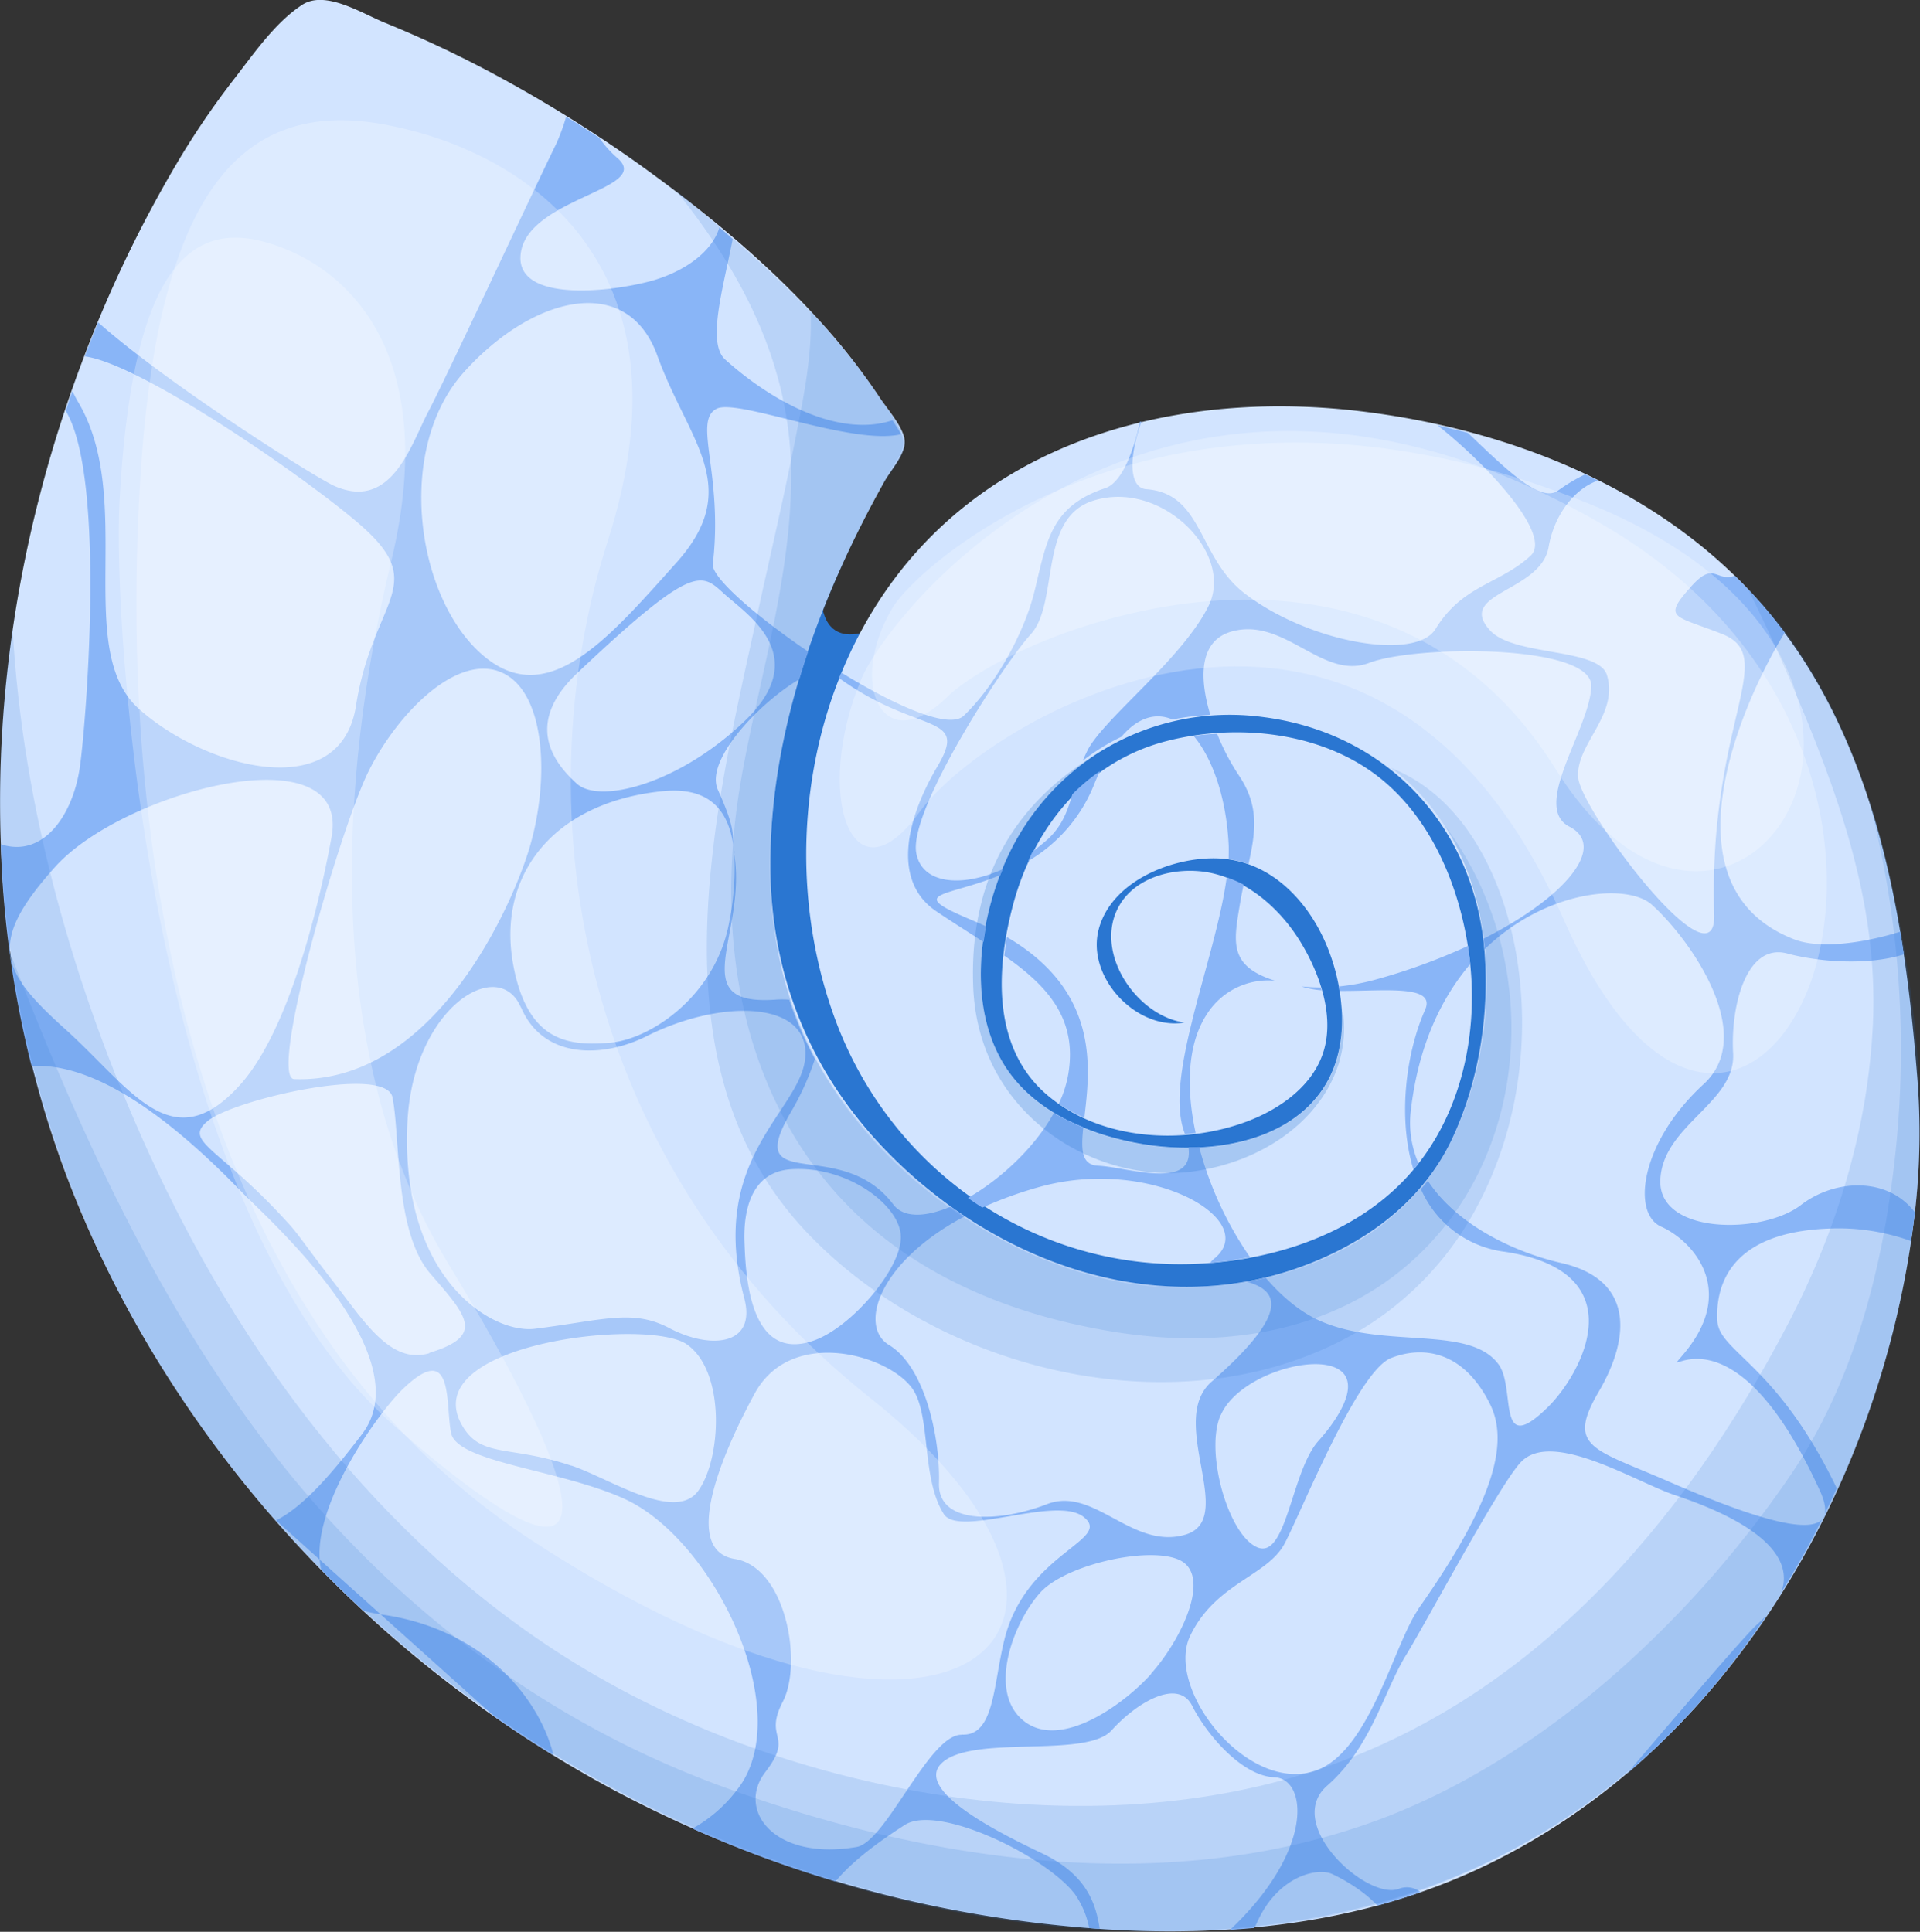 <?xml version="1.0" encoding="UTF-8"?> <svg xmlns="http://www.w3.org/2000/svg" viewBox="0 0 498.09 501.23"><rect x="0" y="0" width="498.09" height="501.23" fill="#333333" stroke="none"/> <defs> <style>.cls-1,.cls-4,.cls-5{fill:#2a76d1;}.cls-2{fill:#d2e4ff;}.cls-3{fill:#89b5f7;}.cls-4{opacity:0.15;}.cls-5,.cls-6{opacity:0.25;}.cls-6{fill:#fff;}</style> </defs> <g id="Слой_2" data-name="Слой 2"> <g id="_лой_2" data-name="—лой_2"> <path class="cls-1" d="M213,150.88c-1.28,21.78,15.8,11.1,15.8,11.1s86.27-3.41,120.86,13.67,74.31,84.13,34.16,127.69-129.8,53.3-173,9.4S213,150.88,213,150.88Z"></path> <path class="cls-2" d="M496.77,314.58c-8.08,69.86-48.45,140.57-114,170.68-34.85,16-74.05,18.24-111.7,13.91a312.5,312.5,0,0,1-112.36-35C97.54,431.21,47.13,377.23,20.4,313-8.75,242.89-5.08,163.37,21.59,93.09A324.85,324.85,0,0,1,45.68,42.7a210.4,210.4,0,0,1,15-22.13C65.71,14.08,71.35,5.87,78.32,1.3c6-4,15.49,2.14,21.5,4.59q13.28,5.42,26,12.1a348.78,348.78,0,0,1,46.51,29.42c14.13,10.51,27.63,22,39.53,35a168,168,0,0,1,16.45,20.88c1.82,2.77,6,7.51,6.36,10.86.39,3.54-3.49,7.65-5.19,10.69-16.86,30.13-29.7,64.75-29.64,99.68.05,35.12,15.69,64.48,43.3,85.89s63.88,30.64,97.21,17.19c15.58-6.29,29.07-16.69,36.33-32.1,6.88-14.59,9.62-31.8,8.5-47.84C382.87,214.93,360.07,190,327.25,186a63.91,63.91,0,0,0-41.58,8.87l-.23.13a64.46,64.46,0,0,0-26,32c-5.67,14.79-7.73,33.84.4,48.16,7.46,13.15,23,19.53,37.28,21.79,15.44,2.43,35.47.09,45.4-13.5,4.25-5.82,5.82-12.92,5.61-20.06a51.51,51.51,0,0,0-3-15.59c-4.58-12.94-15-24.72-29.53-25.09-11.7-.3-27.3,6-30.57,18.41s9.75,26.27,22.24,24.2c-12.65-1.8-23.83-18.57-16.83-30.48,4.76-8.11,16.29-10.29,24.78-8.09,9.37,2.41,17.16,9.49,22.13,17.6,4.83,7.87,8.75,18.67,6.17,27.91s-11.28,15.4-19.95,18.69c-16.59,6.25-38.12,5-52-6.92-14.25-12.23-13.18-32.55-8.8-49.12,5.31-20.1,19-37.21,39.71-42.59,17.13-4.45,37.62-2.75,52.52,7.34,16.26,11,24.4,31.46,26.39,50.33,2.07,19.72-2.86,40.95-16.66,55.7-13.41,14.34-33.54,21-52.73,22.14-42.18,2.6-80.28-23.39-95.08-62.66-15.19-40.32-8.07-89.89,21.06-122.23,28.84-32,73.35-41.16,114.68-36.27,38.24,4.53,77.15,19.66,103.28,48.87,30,33.61,38,79.94,41.39,123.4A179.9,179.9,0,0,1,496.77,314.58Z"></path> <path class="cls-3" d="M82.94,404.67a16.91,16.91,0,0,0,.38,2.61l2.2,2.22c.83.84,1.66,1.67,2.51,2.49s1.68,1.65,2.53,2.46l2.57,2.44,1.09,1h0a28.59,28.59,0,0,0,4.49.94ZM71.22,394.15l.33.38.06,0ZM190.29,219.23c.05.67.11,1.4.26,2.3C190.49,220.74,190.41,220,190.29,219.23Zm0,0c.05.67.11,1.4.26,2.3C190.49,220.74,190.41,220,190.29,219.23Zm0,0c.05.67.11,1.4.26,2.3C190.49,220.74,190.41,220,190.29,219.23ZM315.21,326.39a8.11,8.11,0,0,0-1.25,1.26,94.75,94.75,0,0,0,10.31-1.47,91.41,91.41,0,0,1-13.16-28.48.17.17,0,0,1,0-.07c-.91.05-1.83.08-2.75.09,0,0,0,0,0,.07,1.48,11.21-16,5-23.48,4.67-4.35-.21-4.47-4.08-3.85-10l-.41-.18a70.09,70.09,0,0,1-7.22-3.47c-4.93,8.89-13.65,17-22,21.84l-.26.16c1.21.87,2.46,1.71,3.72,2.5a1.69,1.69,0,0,1,.27-.11,103.13,103.13,0,0,1,14.41-5.2C298.34,299.91,326.92,316.4,315.21,326.39ZM190.29,219.23c.05.67.11,1.4.26,2.3C190.49,220.74,190.41,220,190.29,219.23Zm0,0c.05.67.11,1.4.26,2.3C190.49,220.74,190.41,220,190.29,219.23ZM315.21,326.39a8.11,8.11,0,0,0-1.25,1.26,94.75,94.75,0,0,0,10.31-1.47,91.41,91.41,0,0,1-13.16-28.48.17.17,0,0,1,0-.07c-.91.05-1.83.08-2.75.09,0,0,0,0,0,.07,1.48,11.21-16,5-23.48,4.67-4.35-.21-4.47-4.08-3.85-10l-.41-.18a70.09,70.09,0,0,1-7.22-3.47c-4.93,8.89-13.65,17-22,21.84l-.26.16c1.21.87,2.46,1.71,3.72,2.5a1.69,1.69,0,0,1,.27-.11,103.13,103.13,0,0,1,14.41-5.2C298.34,299.91,326.92,316.4,315.21,326.39ZM190.29,219.23c.05.67.11,1.4.26,2.3C190.49,220.74,190.41,220,190.29,219.23Zm0,0c.05.67.11,1.4.26,2.3C190.49,220.74,190.41,220,190.29,219.23ZM315.21,326.39a8.11,8.11,0,0,0-1.25,1.26,94.75,94.75,0,0,0,10.31-1.47,91.41,91.41,0,0,1-13.16-28.48.17.17,0,0,1,0-.07c-.91.05-1.83.08-2.75.09,0,0,0,0,0,.07,1.48,11.21-16,5-23.48,4.67-4.35-.21-4.47-4.08-3.85-10l-.41-.18a70.09,70.09,0,0,1-7.22-3.47c-4.93,8.89-13.65,17-22,21.84l-.26.16c1.21.87,2.46,1.71,3.72,2.5a1.69,1.69,0,0,1,.27-.11,103.13,103.13,0,0,1,14.41-5.2C298.34,299.91,326.92,316.4,315.21,326.39ZM190.29,219.23c.05.67.11,1.4.26,2.3C190.49,220.74,190.41,220,190.29,219.23Zm0,0c.05.67.11,1.4.26,2.3C190.49,220.74,190.41,220,190.29,219.23ZM315.21,326.39a8.11,8.11,0,0,0-1.25,1.26,94.75,94.75,0,0,0,10.31-1.47,91.41,91.41,0,0,1-13.16-28.48.17.17,0,0,1,0-.07c-.91.05-1.83.08-2.75.09,0,0,0,0,0,.07,1.48,11.21-16,5-23.48,4.67-4.35-.21-4.47-4.08-3.85-10l-.41-.18a70.09,70.09,0,0,1-7.22-3.47c-4.93,8.89-13.65,17-22,21.84l-.26.16c1.21.87,2.46,1.71,3.72,2.5a1.69,1.69,0,0,1,.27-.11,103.13,103.13,0,0,1,14.41-5.2C298.34,299.91,326.92,316.4,315.21,326.39ZM190.29,219.23c.05.67.11,1.4.26,2.3C190.49,220.74,190.41,220,190.29,219.23Zm0,0c.05.67.11,1.4.26,2.3C190.49,220.74,190.41,220,190.29,219.23ZM315.21,326.39a8.11,8.11,0,0,0-1.25,1.26,94.75,94.75,0,0,0,10.31-1.47,91.41,91.41,0,0,1-13.16-28.48.17.17,0,0,1,0-.07c-.91.05-1.83.08-2.75.09,0,0,0,0,0,.07,1.48,11.21-16,5-23.48,4.67-4.35-.21-4.47-4.08-3.85-10l-.41-.18a70.09,70.09,0,0,1-7.22-3.47c-4.93,8.89-13.65,17-22,21.84l-.26.16c1.21.87,2.46,1.71,3.72,2.5a1.69,1.69,0,0,1,.27-.11,103.13,103.13,0,0,1,14.41-5.2C298.34,299.91,326.92,316.4,315.21,326.39ZM190.29,219.23c.05.67.11,1.4.26,2.3C190.49,220.74,190.41,220,190.29,219.23Zm0,0c.05.67.11,1.4.26,2.3C190.49,220.74,190.41,220,190.29,219.23ZM315.21,326.39a8.11,8.11,0,0,0-1.25,1.26,94.75,94.75,0,0,0,10.31-1.47,91.41,91.41,0,0,1-13.16-28.48.17.17,0,0,1,0-.07c-.91.05-1.83.08-2.75.09,0,0,0,0,0,.07,1.48,11.21-16,5-23.48,4.67-4.35-.21-4.47-4.08-3.85-10l-.41-.18a70.09,70.09,0,0,1-7.22-3.47c-4.93,8.89-13.65,17-22,21.84l-.26.16c1.21.87,2.46,1.71,3.72,2.5a1.69,1.69,0,0,1,.27-.11,103.13,103.13,0,0,1,14.41-5.2C298.34,299.91,326.92,316.4,315.21,326.39ZM190.29,219.23c.05.67.11,1.4.26,2.3C190.49,220.74,190.41,220,190.29,219.23Zm0,0c.05.67.11,1.4.26,2.3C190.49,220.74,190.41,220,190.29,219.23ZM315.21,326.39a8.11,8.11,0,0,0-1.25,1.26,94.75,94.75,0,0,0,10.31-1.47,91.41,91.41,0,0,1-13.16-28.48.17.17,0,0,1,0-.07c-.91.05-1.83.08-2.75.09,0,0,0,0,0,.07,1.48,11.21-16,5-23.48,4.67-4.35-.21-4.47-4.08-3.85-10l-.41-.18a70.09,70.09,0,0,1-7.22-3.47c-4.93,8.89-13.65,17-22,21.84l-.26.16c1.21.87,2.46,1.71,3.72,2.5a1.69,1.69,0,0,1,.27-.11,103.13,103.13,0,0,1,14.41-5.2C298.34,299.91,326.92,316.4,315.21,326.39ZM190.29,219.23c.05.67.11,1.4.26,2.3C190.49,220.74,190.41,220,190.29,219.23Zm0,0c.05.67.11,1.4.26,2.3C190.49,220.74,190.41,220,190.29,219.23ZM315.21,326.39a8.11,8.11,0,0,0-1.25,1.26,94.75,94.75,0,0,0,10.31-1.47,91.41,91.41,0,0,1-13.16-28.48.17.17,0,0,1,0-.07c-.91.05-1.83.08-2.75.09,0,0,0,0,0,.07,1.48,11.21-16,5-23.48,4.67-4.35-.21-4.47-4.08-3.85-10l-.41-.18a70.09,70.09,0,0,1-7.22-3.47c-4.93,8.89-13.65,17-22,21.84l-.26.16c1.21.87,2.46,1.71,3.72,2.5a1.69,1.69,0,0,1,.27-.11,103.13,103.13,0,0,1,14.41-5.2C298.34,299.91,326.92,316.4,315.21,326.39ZM190.29,219.23c.05.67.11,1.4.26,2.3C190.49,220.74,190.41,220,190.29,219.23Zm282.37,175c-3,3.26-14.14,1.35-39.92-9.9-19.44-8.47-26.48-8.76-18-23.23s8.84-29.15-9.65-33.39c-12.6-2.88-27.36-10.13-34.67-21.34-.56.71-1.16,1.43-1.8,2.15a27.45,27.45,0,0,0,21.73,16.26c34.44,5.26,20,31.82,11,40.52-13.37,13-8-5.16-12.62-11.33-7.61-10.3-29.6-3.85-46.33-11.27-4.95-2.19-9.73-6.14-14.08-11.2-.78.2-1.57.39-2.37.56h0c-.71.16-1.44.32-2.17.46l-.26.05c7.26,2.13,12.39,7-9.22,25.94-11.71,10.25,6.92,35.72-6.86,39.69s-23.64-12.65-35.8-7.94-28.39,5.53-28.05-5.49-3.35-30-13-35.82c-7.76-4.69-3-21.33,19.62-33.34h0c-1.19-.81-2.37-1.65-3.56-2.53l-.06,0c-6.47,2.75-12.16,3-14.85-.56-13.57-18.08-39.13-2.16-26.71-23.73a72.15,72.15,0,0,0,6.38-14,93.32,93.32,0,0,1-6.67-15.41,22.57,22.57,0,0,0-3.71,0c-23.62,1.59-7.22-16.91-10.55-37.75a70.79,70.79,0,0,1-1.26,17.37c-3.42,19.49-20.65,30.7-30.92,31.54s-21.37.24-25.15-20.16c-4.35-23.45,10.57-42.29,38.81-45.1,10.93-1.07,16.78,3.77,18.26,14-.18-3.24.32-4.79-4-14.39-3.46-7.76,11.12-22.8,21.13-28.64h0c.15-.49.3-1,.46-1.49l.66-2.14c.39-1.2.78-2.39,1.18-3.56h0c-13.58-9.23-25.14-19.28-24.73-22.71,2.75-23.43-5.25-37.13,1-40.3,5.4-2.74,35.29,9.65,47.86,6.61-.57-.95-1.32-2.16-2.25-3.61-13.75,4.55-31-4.63-43.4-15.76-4.79-4.31-.57-18.3,1.94-31.26-1.13-1-2.27-2-3.45-3-2,6.72-9.88,11.88-18.45,14.07-11.25,2.88-33.92,5-33.14-6.73,1-15,34.47-17.17,25.2-25.31a28.16,28.16,0,0,1-4.79-5.34c-2.89-1.9-5.76-3.72-8.57-5.45a52.29,52.29,0,0,1-2.55,7c-6.69,13.68-28.72,61.07-33.19,69.51s-9.48,26.07-24.58,19.22C80.32,123,43.28,99.46,25.47,83.65Q23.7,88,22,92.47c15.12,2,59.79,33.2,72.22,44.37,17,15.3,2.43,18.91-1.87,46.29C88.31,209,53,199.19,36,183.9S35.12,130,20.5,104.7c-.69-1.18-1.26-2.26-1.73-3.25-.58,1.71-1.16,3.42-1.72,5.16C27.62,124,22.23,188.66,20.72,199,19,211.18,11.41,222.73.2,219.05A266.39,266.39,0,0,0,7.3,273c.29,1.2.58,2.39.89,3.58,11.86-.66,29.13,6.31,54.81,33,5.59,5.8,46.65,41.89,30.89,62.56C85,383.82,78.12,391.2,71.61,394.49l11.33,10.18c-1.15-15.43,15.4-38.32,21.53-44.24,13.43-12.94,11,3.77,12.56,11.39s28.12,9.45,44.81,17c22.87,10.29,43.59,52.88,30.8,73.54a37.21,37.21,0,0,1-13,12.09h0a303.67,303.67,0,0,0,37.1,13.71h0c3.81-4.59,9.74-9.37,18-14.67,8.62-5.54,36.72,8.18,44.14,18a23.22,23.22,0,0,1,3.68,8.77l2.71.19c-1-6.84-3.61-14.1-14.64-19.43-8.11-3.9-34.23-16.16-26.28-23.6s37.4-1.11,44-8.44,17.3-13.62,20.93-6.38,12.78,18.19,21.33,18.54S341,480,319.19,500.64a.34.34,0,0,1-.09.08q3.15-.2,6.24-.48a.41.41,0,0,0,.05-.09,9.1,9.1,0,0,0,.73-1.38c5.34-11.94,15.52-14.29,19.43-12.55,2.08.94,7.92,4,11.78,8.22l0,0c3.68-1,7.28-2.13,10.8-3.36l.4-.14a5.69,5.69,0,0,0-5.59-.88c-8.26,3.19-30.1-16.73-18.64-26.75s14.74-24.58,20.41-33.79,24.4-44.61,29.94-50.26c8.15-8.32,29.65,5.23,39.79,8.64,7.68,2.59,32.6,11.29,27.71,25.12C466,406.88,469.49,400.58,472.66,394.21Zm-156-27c4.15-9.63,21.9-15.49,29.42-12.51S348,367.2,342,373.9c-7,7.83-8.2,30.59-15.73,27.61S312.48,376.83,316.63,367.2ZM205.17,303.38c14.34-1,28.24,9.14,28.53,17.38s-12.79,23.66-22.63,27.08c-16.78,5.84-17.64-17.34-17.94-25.57S194.89,304.07,205.17,303.38Zm-70-42c5.81,13.64,21.44,13.07,32.56,7.47,19.19-9.65,41.81-9.26,41.21,5s-25.64,25.91-15.86,63c3.25,12.32-8.82,13.37-19.49,7.72-9.51-5-17.23-2-34.75.19-11.41,1.45-35.07-13.29-33.15-53.47C107.07,261.53,129.3,247.72,135.12,261.37ZM188,154.19c6,5.41,22.81,16,5.16,32.91-16.87,16.2-37.57,21.64-43.54,16.22s-13.79-15.5.14-28.69C180.41,145.62,182,148.78,188,154.19ZM120.35,96.56c17.71-19.72,42.35-26,50.18-4.27,8,22.19,22.62,34,4.91,53.74s-33.65,38.83-50.68,23.54S102.65,116.27,120.35,96.56ZM95.57,200.21c7.42-15,23.11-31.06,34.77-25.64s12.23,29.16,6.64,46.66c-5.07,15.86-25.13,60-60.65,58.76C69.5,279.75,88.14,215.19,95.57,200.21ZM17,267.09c-17-15.29-20.39-22.45-2.69-42.17S91.16,189.65,86,217.26c-.91,4.86-8.48,47.26-23.71,64.21C44.54,301.19,34,282.39,17,267.09Zm94.45,84c-10.08,3.09-17-8.27-24.77-18.26-6.54-8.43-9.07-12.3-11.41-14.91-18.26-20.34-28-21.62-21.33-27.11s46.24-14.67,47.89-6.06c2.09,10.84.47,34.87,9.83,45.73S126.06,346.55,111.41,351Zm36.79,29.21c-16.22-5.44-23.4-1.89-28.34-10.43-12.3-21.33,48.21-28.1,58.28-21.06s9,29.58,3,37.95S158.21,383.6,148.2,380.25Zm101.35,69.81c-8.48-.41-19.67,27.78-27.35,29.11-21.47,3.69-31.27-9.6-23.69-19.45s-.62-8.3,4.54-18.28.85-34.87-12.47-37-4.52-25.11,5.16-42.92,35.92-9.7,41.31-.66c4.35,7.29,2,22.78,7.74,31.9,3.93,6.25,28.93-4.83,36.2.71,8,6.1-14.88,9.13-20.48,31.95C257.66,437.07,258,450.49,249.55,450.06Zm49.08-15.83c-7,7.84-23.38,19.81-33,12.3s-2.86-25.5,4.18-33.35,31.65-12.87,37.64-7.49S305.68,426.39,298.63,434.23Zm69.3-16.76c-6.37,9-12.67,37.35-26.95,42-17.64,5.71-38.86-21.42-32.24-35.13s20-15.43,24.47-23.89,18.88-44.75,27.64-48.15,19-1.42,25.63,11.92C391.41,374.08,388,389,367.93,417.47ZM321.35,201.13a58.87,58.87,0,0,1-5.6-10.74q-3.11.13-6.11.54c4.95,5.86,8.53,16.23,9.1,28.34.05,1.16,0,2.37,0,3.63a26.66,26.66,0,0,1,4,.89c.39.12.77.24,1.15.38C325.72,215.87,326.77,209.16,321.35,201.13ZM467.18,312.67c-9.91,7.65-37,7.75-36.45-6.5s19.57-20,18.88-32.85,3.63-28.75,14.09-25.91c7.8,2.11,20.68,3.22,30.2.22-.29-2-.59-3.93-.92-5.89-9.85,3.07-21.07,4.5-27.5,2-34.41-13.31-14.25-60.31-2.48-79.6a0,0,0,0,0,0,0c-.65-.87-1.3-1.74-2-2.59-.33-.43-.67-.85-1-1.26-.45-.57-.9-1.13-1.37-1.68l-.65-.76c-.36-.43-.72-.85-1.09-1.27l-.92-1c-.29-.33-.58-.65-.88-1-.42-.47-.85-.93-1.3-1.39s-.85-.91-1.29-1.36l-1.19-1.2c-.41-.42-.82-.83-1.24-1.24h0c-5.09,1.69-5.32-4-11.4,2.84-7.5,8.4-4.33,7.35,8.1,12.27,14.94,5.92-3.61,22.82-2.07,72.79.62,19.87-34.59-26.93-35.29-35.55s10.59-16.15,7.47-26.56c-2.13-7.14-24.12-4.86-30.3-11.58-9.06-9.86,13.16-9.92,15.17-21.68,1.46-8.53,6.89-15.22,12.82-17.24-1.1-.54-2.23-1.07-3.36-1.59a45,45,0,0,0-6.93,4.13c-4.59,3.56-14-5.88-23.52-14.94q-3.84-1-7.86-1.94c13.31,10.52,29.84,28.58,24.19,33.83-8,7.41-17.67,7.55-24.66,19-5.12,8.41-32.79,3.63-49.5-9.17-12.23-9.37-10.79-26-25.56-27.07-4.28-.3-4.77-7.58-1.28-17.57h0l-.35.07a0,0,0,0,1,0,0c-1.57,7.37-4.66,15.79-9,17.22-14.29,4.76-15.21,13.88-18.41,26.94-2.56,10.41-10,24.15-18.3,32.11-3.82,3.64-17.74-2.57-31.73-11.16l-.07,0c-.19.47-.38.93-.56,1.39l.07.05c20.58,14.84,33.73,8.91,25.48,22.83-8.55,14.44-11.54,30-.41,37.58,4.11,2.79,8.3,5.38,12.28,8l.06,0c.18-1.36.38-2.71.63-4.07l-.08,0c-1.11-.53-2.27-1-3.48-1.54-17.61-7.36-6.91-5.88,7.2-11.7l.07,0c.19-.51.39-1,.6-1.51a.09.09,0,0,0-.07,0c-10.79,4.84-21,3.71-22.34-4.36-1.86-11,22.29-48.45,29.72-56.64s1.86-30.11,16.16-34.65c17.66-5.63,36.67,13.53,30,27.21s-26.88,29-31.35,37.39c-.49,1-.93,1.9-1.31,2.85a54.65,54.65,0,0,1,10-6.2c4.44-5.18,9.07-6.3,13.27-4.48a59.28,59.28,0,0,1,9.82-1.18c-2.89-9.49-3-19.26,5.49-21.65,13.8-3.9,23.56,12.76,35.74,8.12s58-4.91,57.6,6.12-15.68,31.23-5.68,36.39c9.8,5.05-.72,18.17-22.29,29.08.11.92.2,1.82.27,2.74,16.09-15.59,37.14-17.19,43.38-11.59,9.82,8.81,27.55,33.65,13.47,46.56-16.35,15-18.82,33.54-11,37s19.88,16.09,6,32.79c-8.25,9.93,11-17.34,35.14,35.69,1.1,2.41,1.6,4.44,1.28,6,1.07-2.19,2.11-4.4,3.11-6.61-15.61-32.47-30.62-35.34-31-43.56s2.52-22.7,28.57-23.81A55.43,55.43,0,0,1,495.75,322c.25-1.66.49-3.31.71-4.92.1-.84.21-1.69.31-2.53C489.66,305.23,475.94,305.91,467.18,312.67Zm-189-106.55c-.05.16-.09.33-.14.49-1.21,4.14-2.73,8-6.35,11.25-1.19,1.07-2.42,2-3.66,3l-.18.13c-.38.8-.75,1.6-1.11,2.42l.1-.06a40.26,40.26,0,0,0,17-19.82c.44-1.09.88-2.11,1.34-3.09a4,4,0,0,1,.17-.36A50,50,0,0,0,278.16,206.12Zm-17,37c-.25,1.57-.47,3.18-.65,4.83,11,7.7,19,16.17,16.63,30.61a29.17,29.17,0,0,1-2.49,7.81A42.66,42.66,0,0,0,281.3,290C282.8,277.22,285.37,257.24,261.17,243.11Zm54,83.28a8.11,8.11,0,0,0-1.25,1.26,94.75,94.75,0,0,0,10.31-1.47,91.41,91.41,0,0,1-13.16-28.48.17.17,0,0,1,0-.07c-.91.05-1.83.08-2.75.09,0,0,0,0,0,.07,1.48,11.21-16,5-23.48,4.67-4.35-.21-4.47-4.08-3.85-10l-.41-.18a70.09,70.09,0,0,1-7.22-3.47c-4.93,8.89-13.65,17-22,21.84l-.26.16c1.21.87,2.46,1.71,3.72,2.5a1.69,1.69,0,0,1,.27-.11,103.13,103.13,0,0,1,14.41-5.2C298.34,299.91,326.92,316.4,315.21,326.39ZM321.59,235c.3-1.85.64-3.6,1-5.28a1.42,1.42,0,0,0,0-.2,29.35,29.35,0,0,0-4.36-1.87v0c-1.47,11-5.85,24.61-8.95,37.13,0,.2-.09.41-.14.61-2.76,11.26-4.41,21.64-1.87,28.47l.13.36c.93-.06,1.86-.14,2.78-.24-2.36-11-2.15-21.54,1.83-29,.2-.4.42-.79.65-1.17l.45-.7a18.84,18.84,0,0,1,17.63-8.66C318.84,250.68,320,244.61,321.59,235ZM366,288.14c1.94-16.78,7.88-29.17,15.41-38a.81.81,0,0,0,0-.16c-.17-1.53-.37-3-.6-4.54a155.88,155.88,0,0,1-23.91,8.71,56.91,56.91,0,0,1-9.61,1.8l.09.57c0,.2.07.4.1.58,11.35.11,25.2-1.78,22.21,4.93-4.88,11-7.17,27.89-3,41.47v0c.45-.53.89-1.07,1.32-1.61v0A26.48,26.48,0,0,1,366,288.14ZM342.58,256.2a43.56,43.56,0,0,1-4.94-.27,21.21,21.21,0,0,0,5.16,1h.05c-.06-.24-.13-.47-.21-.72Zm-152.29-37c.05.67.11,1.4.26,2.3C190.49,220.74,190.41,220,190.29,219.23Zm0,0c.05.67.11,1.4.26,2.3C190.49,220.74,190.41,220,190.29,219.23ZM315.21,326.39a8.11,8.11,0,0,0-1.25,1.26,94.75,94.75,0,0,0,10.31-1.47,91.41,91.41,0,0,1-13.16-28.48.17.17,0,0,1,0-.07c-.91.05-1.83.08-2.75.09,0,0,0,0,0,.07,1.48,11.21-16,5-23.48,4.67-4.35-.21-4.47-4.08-3.85-10l-.41-.18a70.09,70.09,0,0,1-7.22-3.47c-4.93,8.89-13.65,17-22,21.84l-.26.16c1.21.87,2.46,1.71,3.72,2.5a1.69,1.69,0,0,1,.27-.11,103.13,103.13,0,0,1,14.41-5.2C298.34,299.91,326.92,316.4,315.21,326.39ZM190.29,219.23c.05.67.11,1.4.26,2.3C190.49,220.74,190.41,220,190.29,219.23Zm0,0c.05.67.11,1.4.26,2.3C190.49,220.74,190.41,220,190.29,219.23ZM315.21,326.39a8.11,8.11,0,0,0-1.25,1.26,94.75,94.75,0,0,0,10.31-1.47,91.41,91.41,0,0,1-13.16-28.48.17.17,0,0,1,0-.07c-.91.05-1.83.08-2.75.09,0,0,0,0,0,.07,1.48,11.21-16,5-23.48,4.67-4.35-.21-4.47-4.08-3.85-10l-.41-.18a70.09,70.09,0,0,1-7.22-3.47c-4.93,8.89-13.65,17-22,21.84l-.26.16c1.21.87,2.46,1.71,3.72,2.5a1.69,1.69,0,0,1,.27-.11,103.13,103.13,0,0,1,14.41-5.2C298.34,299.91,326.92,316.4,315.21,326.39ZM190.29,219.23c.05.67.11,1.4.26,2.3C190.49,220.74,190.41,220,190.29,219.23Zm0,0c.05.67.11,1.4.26,2.3C190.49,220.74,190.41,220,190.29,219.23ZM315.21,326.39a8.11,8.11,0,0,0-1.25,1.26,94.75,94.75,0,0,0,10.31-1.47,91.41,91.41,0,0,1-13.16-28.48.17.17,0,0,1,0-.07c-.91.05-1.83.08-2.75.09,0,0,0,0,0,.07,1.48,11.21-16,5-23.48,4.67-4.35-.21-4.47-4.08-3.85-10l-.41-.18a70.09,70.09,0,0,1-7.22-3.47c-4.93,8.89-13.65,17-22,21.84l-.26.16c1.21.87,2.46,1.71,3.72,2.5a1.69,1.69,0,0,1,.27-.11,103.13,103.13,0,0,1,14.41-5.2C298.34,299.91,326.92,316.4,315.21,326.39ZM190.29,219.23c.05.67.11,1.4.26,2.3C190.49,220.74,190.41,220,190.29,219.23Zm0,0c.05.67.11,1.4.26,2.3C190.49,220.74,190.41,220,190.29,219.23ZM315.21,326.39a8.11,8.11,0,0,0-1.25,1.26,94.75,94.75,0,0,0,10.31-1.47,91.41,91.41,0,0,1-13.16-28.48.17.17,0,0,1,0-.07c-.91.05-1.83.08-2.75.09,0,0,0,0,0,.07,1.48,11.21-16,5-23.48,4.67-4.35-.21-4.47-4.08-3.85-10l-.41-.18a70.09,70.09,0,0,1-7.22-3.47c-4.93,8.89-13.65,17-22,21.84l-.26.16c1.21.87,2.46,1.71,3.72,2.5a1.69,1.69,0,0,1,.27-.11,103.13,103.13,0,0,1,14.41-5.2C298.34,299.91,326.92,316.4,315.21,326.39ZM190.29,219.23c.05.67.11,1.4.26,2.3C190.49,220.74,190.41,220,190.29,219.23Zm0,0c.05.67.11,1.4.26,2.3C190.49,220.74,190.41,220,190.29,219.23ZM315.21,326.39a8.11,8.11,0,0,0-1.25,1.26,94.75,94.75,0,0,0,10.31-1.47,91.41,91.41,0,0,1-13.16-28.48.17.17,0,0,1,0-.07c-.91.05-1.83.08-2.75.09,0,0,0,0,0,.07,1.48,11.21-16,5-23.48,4.67-4.35-.21-4.47-4.08-3.85-10l-.41-.18a70.09,70.09,0,0,1-7.22-3.47c-4.93,8.89-13.65,17-22,21.84l-.26.16c1.21.87,2.46,1.71,3.72,2.5a1.69,1.69,0,0,1,.27-.11,103.13,103.13,0,0,1,14.41-5.2C298.34,299.91,326.92,316.4,315.21,326.39ZM190.29,219.23c.05.67.11,1.4.26,2.3C190.49,220.74,190.41,220,190.29,219.23Zm0,0c.05.67.11,1.4.26,2.3C190.49,220.74,190.41,220,190.29,219.23ZM315.21,326.39a8.11,8.11,0,0,0-1.25,1.26,94.75,94.75,0,0,0,10.31-1.47,91.41,91.41,0,0,1-13.16-28.48.17.17,0,0,1,0-.07c-.91.05-1.83.08-2.75.09,0,0,0,0,0,.07,1.48,11.21-16,5-23.48,4.67-4.35-.21-4.47-4.08-3.85-10l-.41-.18a70.09,70.09,0,0,1-7.22-3.47c-4.93,8.89-13.65,17-22,21.84l-.26.16c1.21.87,2.46,1.71,3.72,2.5a1.69,1.69,0,0,1,.27-.11,103.13,103.13,0,0,1,14.41-5.2C298.34,299.91,326.92,316.4,315.21,326.39ZM190.29,219.23c.05.67.11,1.4.26,2.3C190.49,220.74,190.41,220,190.29,219.23Zm0,0c.05.67.11,1.4.26,2.3C190.49,220.74,190.41,220,190.29,219.23ZM315.21,326.39a8.11,8.11,0,0,0-1.25,1.26,94.75,94.75,0,0,0,10.31-1.47,91.41,91.41,0,0,1-13.16-28.48.17.17,0,0,1,0-.07c-.91.05-1.83.08-2.75.09,0,0,0,0,0,.07,1.48,11.21-16,5-23.48,4.67-4.35-.21-4.47-4.08-3.85-10l-.41-.18a70.09,70.09,0,0,1-7.22-3.47c-4.93,8.89-13.65,17-22,21.84l-.26.16c1.21.87,2.46,1.71,3.72,2.5a1.69,1.69,0,0,1,.27-.11,103.13,103.13,0,0,1,14.41-5.2C298.34,299.91,326.92,316.4,315.21,326.39ZM190.29,219.23c.05.67.11,1.4.26,2.3C190.49,220.74,190.41,220,190.29,219.23Zm0,0c.05.67.11,1.4.26,2.3C190.49,220.74,190.41,220,190.29,219.23ZM315.21,326.39a8.11,8.11,0,0,0-1.25,1.26,94.75,94.75,0,0,0,10.31-1.47,91.41,91.41,0,0,1-13.16-28.48.17.17,0,0,1,0-.07c-.91.05-1.83.08-2.75.09,0,0,0,0,0,.07,1.48,11.21-16,5-23.48,4.67-4.35-.21-4.47-4.08-3.85-10l-.41-.18a70.09,70.09,0,0,1-7.22-3.47c-4.93,8.89-13.65,17-22,21.84l-.26.16c1.21.87,2.46,1.71,3.72,2.5a1.69,1.69,0,0,1,.27-.11,103.13,103.13,0,0,1,14.41-5.2C298.34,299.91,326.92,316.4,315.21,326.39ZM455.8,421.51c-2.49,2.18-17.51,19.56-33.24,38.13-.17.18-.33.38-.49.57a190.73,190.73,0,0,0,27.61-29.08l1-1.32q4-5.26,7.62-10.73A30.88,30.88,0,0,1,455.8,421.51ZM190.29,219.23c.05.67.11,1.4.26,2.3C190.49,220.74,190.41,220,190.29,219.23ZM98.75,418.87l29.53,26.52.17.15q4.49,3.12,9.08,6.08l2.83,1.81c1.08.68,2.16,1.36,3.25,2C139.6,439.6,124.46,422.38,98.75,418.87Z"></path> <path class="cls-4" d="M496.77,314.58c-5.84,50.49-28.15,100.36-64.56,136.19-39.63,39-92.13,53.44-146.76,49.72C179.77,493.31,81.74,431.08,31.91,337.3,3.43,283.71-5.6,223,3.27,163.13,5.83,209.72,19.2,256.48,38.44,298.8c23.87,52.48,59.79,100.79,109.13,131.73,54.72,34.31,131.62,49.05,193.41,28.91,56.13-18.29,95.77-63.91,123-116.18,12.51-24,20.71-50.65,21.91-77.82,1.41-31.75-9.37-60.5-21.66-89.33-3.37-7.9-6.95-15.72-10.82-23.39,19.05,19,29.94,45.48,36.07,71.25C496.35,253,500.32,284.88,496.77,314.58Z"></path> <path class="cls-4" d="M496.77,314.58c-5.27,45.53-23.9,90.35-54.07,125-31.81,36.58-75.19,57.87-123.51,61C221.31,507.08,123.44,459.84,62.68,384,31,344.43,9.11,296.9,2.37,246.52,19.42,290.88,39.17,334.8,67.8,373c30.64,40.91,71.3,72.86,119.46,90.5,54.07,19.8,115.41,28.74,169.63,8.94,42.77-15.62,81.44-51.43,107.39-89.37,16.08-23.51,23.65-51.95,27-80a255.72,255.72,0,0,0-6.53-95.81c5.56,17,8.72,34.69,10.77,52.43C497.66,278,499,296.23,496.77,314.58Z"></path> <path class="cls-4" d="M289.41,345.62c-24.52-3.88-48.71-13.09-67-30.38-14.82-14-24.55-32.48-29.19-52.27-4.67-20-4.43-40.94-.9-61.08C196.9,176,205.12,150.56,205.24,124c.12-28.66-12.36-52.82-30-74.72,19.63,16.42,39.13,32.75,53.32,54.42,1.84,2.8,6,7.53,6.22,11,.19,3.68-4.71,9-6.46,12.22a270.7,270.7,0,0,0-13.79,29.18c-7.05,17.56-12.31,36-14.07,54.9-1.66,17.79-.19,36.1,6.18,52.89,6.89,18.15,19.72,33.13,34.75,45.17,30.72,24.61,72.72,33.85,108.41,14.07,18.77-10.41,29-26.89,33.32-47.59,4.28-20.41,3.15-43.47-8.36-61.44,31.61,42.29,19.5,108.08-32.35,127.46C325.54,347.86,307.06,348.42,289.41,345.62Z"></path> <path class="cls-4" d="M353.47,344.77c-45.19,27.32-109.88,11.76-144.71-25.6-40.06-43-23.44-108.55-12.28-159.81,3.28-15.06,6.82-30.07,9.8-45.19,2.14-10.88,4.52-22.25,4-33.4a174.31,174.31,0,0,1,16.75,20.71c2.3,3.38,5.41,7.25,6.83,11.12,1.55,4.25-1.07,6.32-3.28,10.19a256.87,256.87,0,0,0-22.7,51.91c-9.19,29.81-12.4,63.36.14,92.73,13.42,31.43,45.93,57,79,64.45,30.58,6.93,70.26-2.76,87-31.39,17.64-30.22,16.89-79.09-13.18-101.26,19,7.52,28.79,28.24,32.29,47.15,4.25,22.9.66,47.72-10.73,68.11A81.93,81.93,0,0,1,353.47,344.77Z"></path> <path class="cls-5" d="M309.06,304c-24.77,3.21-55.31-14.52-56.59-48-1.22-31.88,14.36-50.05,33-60.94a64.46,64.46,0,0,0-26,32c-5.67,14.79-7.73,33.84.4,48.16,7.46,13.15,23,19.53,37.28,21.79,15.44,2.43,35.47.09,45.4-13.5,4.25-5.82,5.82-12.92,5.61-20.06a17.65,17.65,0,0,0,0-2.33C352,282.42,333.83,300.78,309.06,304Z"></path> <path class="cls-6" d="M36.7,119.81c5.21-72.9,27.87-94.16,63.42-87.44S180.83,67.92,157.77,140,151.05,303.34,226,362.92s23.06,109.54-88.41,36.51S33.82,160.17,36.7,119.81Z"></path> <path class="cls-6" d="M31,130.2c3-56.38,16.21-72.83,36.9-67.63s47,27.5,33.55,83.23-18,128.12,15,182.31c31.75,52.14,51.2,98.76-13.66,42.28S29.31,161.41,31,130.2Z"></path> <path class="cls-6" d="M238.49,210.78c18.42-25.46,118.19-83.28,167.19,27.86s120.39-39,9.61-102.81c-114-65.66-184.31,22.36-191.86,40.35C210.94,206,220.87,235.12,238.49,210.78Z"></path> <path class="cls-6" d="M245.7,180.87c17.39-17,111.56-55.59,157.82,18.6s113.63-26.05,9.07-68.63C305,87,238.61,145.77,231.49,157.78,219.7,177.66,229.07,197.12,245.7,180.87Z"></path> </g> </g> </svg> 